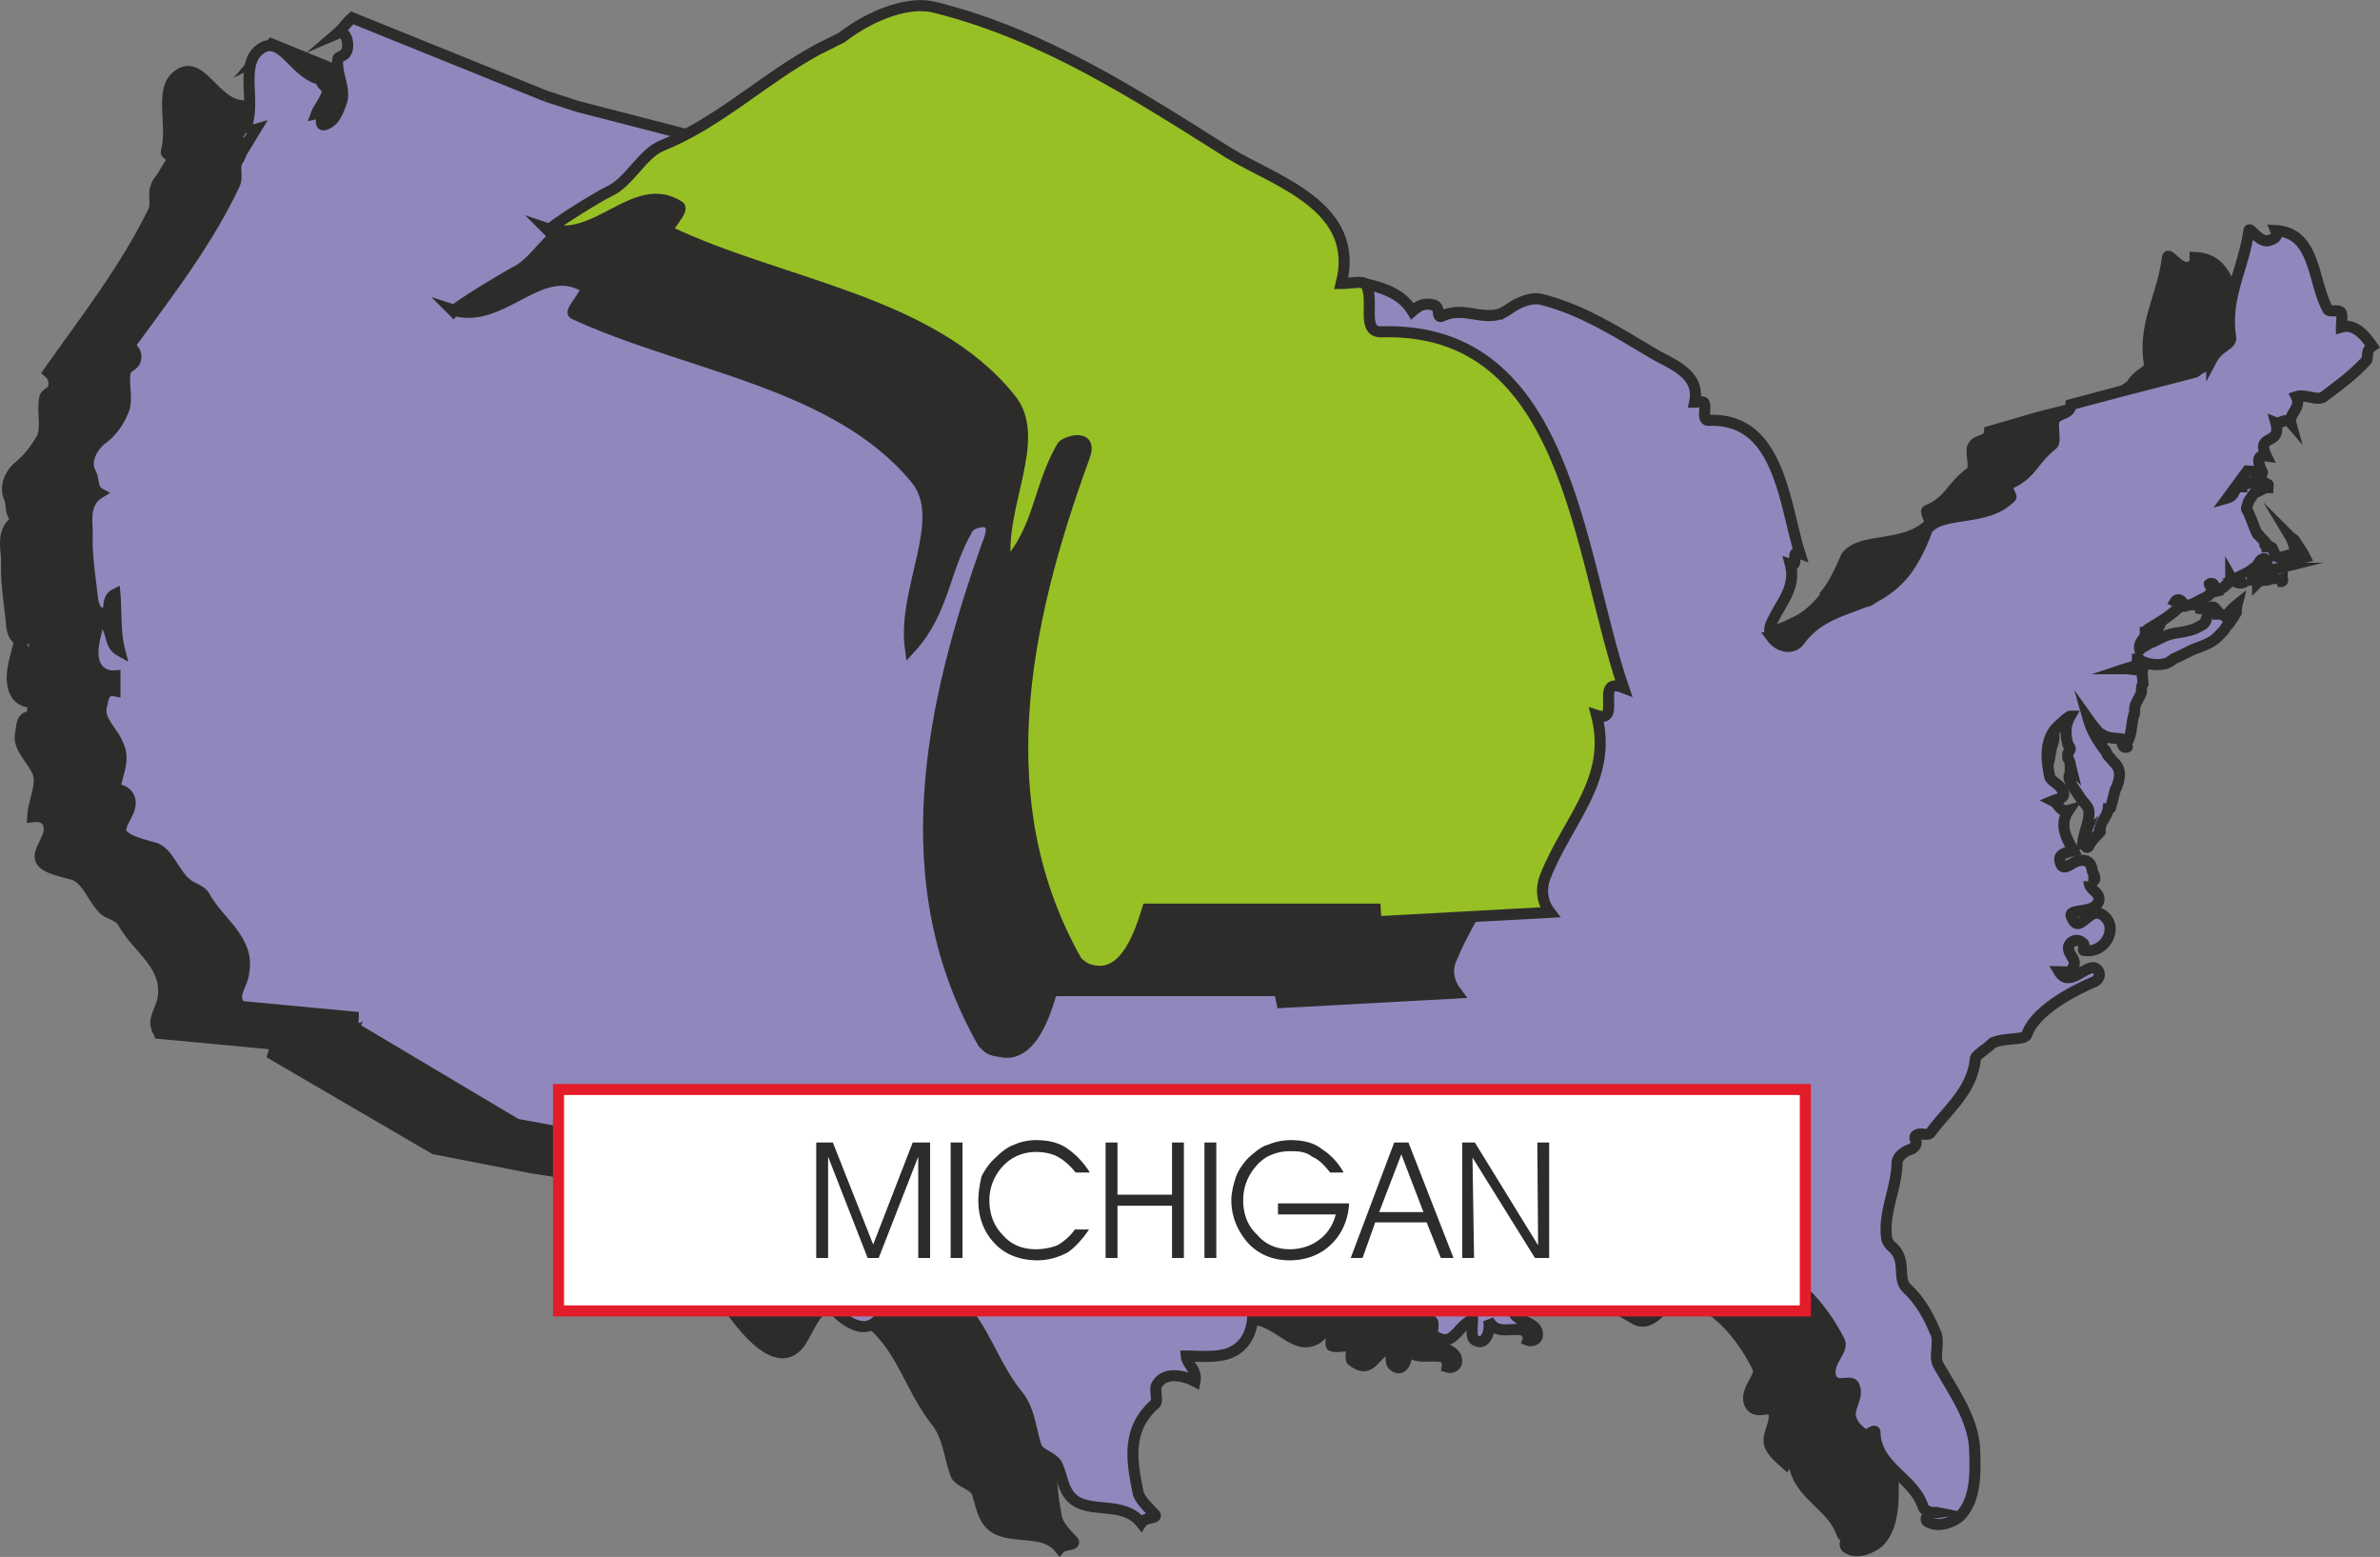 <svg xmlns="http://www.w3.org/2000/svg" width="288.977" height="188.985" viewBox="0 0 216.733 141.739"><rect x="0" y="0" width="216.733" height="141.739" fill="#808080" stroke="none"/><path d="M388.214 404.313c.072.216.144.288.072.432-.216.216-.576.216-.792.216.216-.144.504-.36.72-.648zm.36.504c-.144.072-.144.144-.216.144-.216.072-.288.288-.504.288-.072 0-.144-.072-.144-.072a.55.55 0 0 0 .144.36c.216-.216.504-.216.72-.216.144-.072.288-.072.288-.288.072-.144-.144-.288-.288-.288v.072zm.936.648c.216 0 .432-.144.648-.36 0 .216.072.36 0 .36-.216.144-.432 0-.648 0zm-.36-.576c0 .144-.144.216-.144.216.144.072.216.072.216.072 0-.072.072-.072.072-.144-.144.072-.072-.144-.144-.144z" style="fill:#2d2c2b;stroke:#2d2c2b;stroke-width:1.008;stroke-miterlimit:10.433" transform="translate(-189.611 -350.13)"/><path d="m231.974 361.329-17.64-7.2c-.504.504-1.008 1.008-1.44 1.512.432-.216.792 0 .864.36.216.504.216 1.008 0 1.368-.072.216-.72.288-.792.504-.144 1.368.864 2.736.288 4.104-.288.648-.432 1.44-1.224 1.872-1.08.36 0-1.224-1.008-.936.288-.648.72-1.152 1.008-1.8.288-.72-.72-.792-.504-1.368-2.376-.288-3.528-3.888-5.4-2.952-2.232 1.152-.648 4.608-1.368 7.128-.072.144.288.504.792.36l-1.224 2.016c-.216.288-.432.504-.504.864-.288.576.072 1.512-.216 2.16-2.592 5.328-6.264 10.008-9.576 14.688.504.432.576.936.432 1.512-.144.36-.72.432-.792.864-.216 1.224.216 2.592-.216 3.6-.504.864-1.08 1.728-2.088 2.592-.72.504-1.44 1.872-.864 2.952.216.72 0 1.584.792 1.872-1.656.864-1.08 2.736-1.08 3.744-.072 1.8.216 3.672.432 5.544 0 .36.072 1.8 1.08 1.728.72-.072.144-1.368.864-1.728.288 1.656 0 3.384.576 4.968-1.152-.504-.648-2.232-1.872-2.736-.36 1.44-.864 2.808-.36 4.104.216.576.864 1.152 1.656.936v1.44c-1.08-.216-1.008 1.008-1.08 1.44-.36 1.296 1.008 2.304 1.584 3.672.36 1.224-.432 2.52-.504 3.96.576-.072 1.152.072 1.368.504.648 1.296-1.152 2.592-.576 3.528.36.648 1.8.936 2.88 1.224 1.368.432 1.872 2.448 2.952 3.312.504.36 1.296.432 1.656 1.152 1.296 2.304 4.032 3.744 3.6 6.768-.144 1.008-.936 1.944-.576 2.736 0 .216.144.288.216.504l10.728 1.008c-.072 0-.288.72-.36.936l14.688 8.568 8.856 1.728 3.672.576.504-2.016 6.912 1.44c.648 1.296 1.224 3.384 2.016 3.384-.144 2.088 2.664 1.944 2.664 3.672 0 1.656.792 3.384 1.368 4.392 1.44 2.232 4.968 7.344 7.2 4.608.864-1.152 1.368-3.24 3.096-3.816 1.152-.36 2.088.936 2.952 1.512 3.312 2.304 4.032 6.336 6.552 9.432 1.008 1.368 1.08 2.952 1.656 4.608.216.864 1.728.936 2.016 1.872.216.72.432 1.656.72 2.16 1.296 2.52 5.04.648 6.768 2.808.36-.432 1.656-.216 1.152-.72-.576-.576-1.296-1.368-1.44-2.016-.504-2.808-1.08-5.688 1.512-7.92.288-.288-.072-1.152.216-1.728.576-1.368 2.304-.936 3.6-.432.288-1.08-.648-1.44-.936-2.304 1.224 0 2.52.144 3.672-.072 2.52-.72 2.88-3.24 2.376-5.544.936-.072 1.296 1.008 1.656 1.296 1.296.504 4.104-.864 4.968-1.44 3.168-.288 4.536 3.312 6.84 1.656.36-.288.216-.72-.288-.504.648-.288 1.08-.072 1.368.504.072.216-.072.792.072.792.432.216 1.296-.144 1.728.144.216.216-.144 1.08.144 1.224 1.8 1.368 1.872-.72 3.6-1.296 0 .576-.216 1.44.144 1.728.936.792 1.44-.864 1.152-1.728.72 1.368 2.088.648 3.312.936.36.144.504.432.432.936.432.144.864-.144.864-.504.072-1.44-2.664-1.08-2.16-2.736.072-.072.504 0 .864 0-.144-.432.144-.72.432-1.008-.288-.144-.288-.576-.504-.72-.576-.648-1.008 1.296-1.656.36-.216-.288-.144-.648-.144-.864-.936 0-1.8.792-2.736.288-1.296-.72-.072-1.368.432-1.656 1.656-.576 2.952 2.52 4.608.792-.504 0-1.08.288-1.296-.432.216.72.792.432 1.296.432 1.512-.216 2.448-.72 3.888-.792.36-.144.72-.144 1.152-.144-1.152-.936 0-.936.504-1.44.288.864-.072 1.872.576 2.232 1.368 1.008.864-.144 2.304-.576.216.288 2.664-2.016 4.32-.504 1.368 1.224 2.88 2.016 4.32 2.88 1.872 1.08 3.096-2.376 4.392-2.088 3.024.792 5.4 3.6 6.84 6.552.36.864-1.152 1.872-.792 3.168.504 1.296 1.944.072 2.232.864.288 1.08-.792 2.16-.288 3.168.288.576.792 1.008 1.368 1.512.216-.432.72-.72.72-.504.144 3.312 3.528 4.176 4.392 6.84.072.36.72.576 1.224.504-.648-.144-1.152.432-.792.792.936.72 2.376 0 2.952-.504 1.512-1.512 1.296-4.248 1.296-6.192-.144-2.736-1.872-4.968-3.24-7.488-.504-.864.072-2.16-.288-3.168-.576-1.296-1.296-2.592-2.52-3.744-1.008-.936 0-2.52-1.368-3.744-.144-.216-.432-.576-.576-.792-.432-2.448.936-4.536 1.008-6.912 0-.72.648-1.152 1.296-1.44.792-.504 0-1.008.288-1.224.504-.288 1.152.144 1.44-.144 1.584-2.16 3.744-3.744 4.032-6.768 0-.288 1.008-.864 1.656-1.44 1.152-.504 2.808-.144 3.024-.72.72-2.016 3.744-3.888 6.048-4.824.792-.36.792-1.08 0-1.224-.792-.072-2.232 1.8-3.168.288.576 0 1.152.216 1.44-.36.288-.72-.576-1.296-.504-1.872.216-.648.936-.792 1.368-.36.072.072 0 .648 0 .648 1.872.432 3.096-1.728 2.16-2.88-1.584-1.8-2.592 1.944-3.24-.216-.144-.72 1.944-.216 2.448-1.368.288-.792-.864-1.08-.864-1.872v.072c.936.144.504-.504.36-.864-.072-.792-.36-1.224-1.296-.936-.648.144-1.512 1.152-1.8 0-.144-.72.792-.792 1.368-.936-.72-1.152-1.512-2.376-.504-3.672-.792.216-.936-.648-1.368-.864.432-.216 1.152-.288.792-.936-.288-.648-1.08-.864-1.152-1.512-.36-1.296-.36-2.808.432-3.96.144-.216 1.296-1.296 1.296-1.296-.288.792-.216 1.656-.072 2.448.072.144.288.288.216.432-.144.288-.216.288-.144.504 0 .072-.072.216 0 .288.144.288.216.432.288.792-.072-.072 0 .072-.072.072 0 .216-.072.288-.216.432v.936c.144.144.288.144.36.288.216.432.432.72.648 1.08.288.432.648.648.72 1.08.36.864-.144 1.656-.36 2.664 0 .216-.072.504.072.648.144.144.288.216.432 0 .288-.36.648-.72.936-1.152.072-.072 0-.288 0-.36.144-.648.792-1.08.864-1.8 0-.072.144-.072.144-.072l.36-1.584h.144l.072-.36c.288-.72.288-1.656-.216-2.304-.144-.144-.432-.36-.576-.648-.072-.144-.216-.216-.288-.36-.792-.864-1.152-1.728-1.44-2.736.36.432.792 1.008 1.152 1.368v-.072c.648.504 1.152.36 1.872.504-.216.216.072.864.504.648.072 0-.144-.288 0-.432.36-.72.288-1.512.576-2.304 0-.072.072-.144.072-.288.072-.144 0-.36 0-.648.216-.504.504-.792.576-1.296 0-.216 0-.504.144-.792.072-.432-.144-.864 0-1.368-.504.216-1.008 0-1.512 0 .216 0 .288 0 .432-.072.288-.144.288.072.432-.288.144-.072.216-.288.144-.504.072 0 .36 0 .288.144.648.288 1.368.504 2.016.36.504-.072 1.008-.576 1.08-.576.72-.216 1.224-.576 1.8-.864.864-.216 1.728-.504 2.304-1.152.072-.072.216-.216.288-.432.144-.216.288-.432.504-.576.36-.432.504-.792.72-1.08.072-.216.072-.576.144-.72-.36.216-.864.576-1.152 1.08-.144-.216-.288-.216-.648-.216 0-.072.072-.288 0-.36-.216-.216-.432-.432-.648-.288-.288.288-.288.792-.36 1.008-.072.288-.288.432-.504.648-.72.432-1.512.504-2.448.72-.792.144-1.512.576-2.232.936-.36.072-.648.288-.864.504-.216-.504.216-.864.504-1.296.072-.072 0-.144 0-.288h-.144v.144c.216-.144.288-.432.504-.504 1.08-.72 1.656-1.08 2.736-1.944.216-.144-.216-.288-.36-.504.144-.216.36-.216.432-.072.144.144.144.432.216.432.792.144 1.368-.432 2.088-.72.288-.144.432-.36.648-.432-.072-.216 0-.504-.216-.576-.072-.072-.144-.144-.072-.144.072-.072.288-.072.288 0 .144.072.216.36.216.504.576-.072.936-.432 1.44-.864.072-.072-.072-.288-.072-.504.36.72.936.864 1.368.432.216-.144 0-.432-.216-.432.072 0 .144-.072.216-.144h-.072c.432-.144.792-.432 1.152-.792.072 0 .144-.144.288-.288 0-.144.072-.216.288-.288h.072c.144.072.144.144.144.36.072.216.072.432 0 .72.36 0 .864-.144 1.152-.216.288-.072.576-.288.864-.432.504-.288 1.008-.432 1.584-.648-.288-.432-.72-.864-1.008-1.368-.072-.216-.216-.288-.36-.36.288.432.36.936.576 1.512-.576 0-1.008.288-1.584.288-.144 0-.288-.072-.36-.288-.144 0-.216-.216-.216-.36-.072-.144-.216-.288-.288-.288-.072-.144-.216-.144-.36-.144.072-.072-.072 0-.072-.072s.072-.072 0-.216c-.072-.072-.144-.288-.36-.36-.072-.072-.072-.288-.288-.36-.216-.216-.792-1.872-.936-2.088-.144-.072-.216-.216-.144-.288.144-.288.144-.504.288-.72.288-.288.36-.648.576-.72.432-.072.72-.36 1.08-.36 0-.072.144-.36 0-.432-.144 0-.288-.072-.36-.072-.144 0-.144-.144-.144-.144-.576-.072-.864.144-1.44.216-.072 0-.216.072-.36.144-.144 0 0 .216-.144.216-.072 0-.288 0-.36.072-.216.36-.288.72-.792.936l1.8-2.52 1.296.072c.36.576-1.152-1.656.36-1.44-.936-2.088 1.512-.936.936-3.024.36.072.864-.432 1.368 0-.288-.792 1.008-1.44.504-2.304.864-.36 1.872.432 2.592-.072 1.368-1.152 2.448-1.872 3.744-3.24.288-.288-.216-.936.504-1.368-.72-.936-1.512-2.016-2.736-1.8 0-.432.072-1.008-.144-1.224-.144-.288-1.08 0-1.152-.216-1.368-2.592-1.08-7.056-4.68-7.2 0 .432-.072.72-.504.864-.936.36-1.944-1.44-2.016-.864-.432 3.528-2.232 6.048-1.656 9.648.144.792-1.008.792-1.656 2.016 0-.144-1.008.936-1.008.72l-.576.432-6.84 1.728-4.464 1.296c-.072 1.08-1.368.576-1.584 1.584-.072.72.288 1.8-.072 2.088-1.872 1.368-1.944 2.664-4.032 3.528-.216.072.36 1.08.288 1.152-2.304 2.376-6.264 1.224-7.632 3.024-.576 1.296-1.152 2.592-1.944 3.528v.144l.144-.144c-.936 1.152-1.872 2.088-3.312 2.664-.144.072-.36.216-.648.288-2.016.864-4.248 1.368-5.832 3.528-.648.936-2.016.648-2.52-.216-.216-.288-.288-.792-.144-1.08.792-1.944 2.376-3.384 1.8-5.544.864.216-.216-1.368.864-1.008-1.584-4.68-1.872-12.312-8.28-12.168-.72 0-.216-1.08-.504-1.584-.072-.216-.576-.072-.864-.072.648-2.592-2.232-3.456-3.816-4.392-3.24-1.944-6.336-4.104-9.936-4.968-.936-.216-2.16.288-3.312 1.008l-.792.432.792-.432c-1.8 1.368-3.816-.504-5.904.432-.648.36 0-.792-.792-.936-.936-.144-1.44.072-1.944.648-.936-1.656-2.808-2.376-4.68-2.592-.072-.072-.936.432-.864 1.152v-.144c-1.08-.072-1.656-.936-2.52-1.584-.072-.144-.36-.072-.504-.216l-.072-1.584-.792-1.8h-1.08l-.288 1.584-4.752-.432-22.752-3.456-37.8-9.72z" style="fill:#2d2c2b" transform="translate(-189.611 -350.13)"/><path d="m231.974 361.329-17.64-7.2c-.504.504-1.008 1.008-1.44 1.512.432-.216.792 0 .864.36.216.504.216 1.008 0 1.368-.072.216-.72.288-.792.504-.144 1.368.864 2.736.288 4.104-.288.648-.432 1.44-1.224 1.872-1.08.36 0-1.224-1.008-.936.288-.648.72-1.152 1.008-1.8.288-.72-.72-.792-.504-1.368-2.376-.288-3.528-3.888-5.4-2.952-2.232 1.152-.648 4.608-1.368 7.128-.072.144.288.504.792.36l-1.224 2.016c-.216.288-.432.504-.504.864-.288.576.072 1.512-.216 2.16-2.592 5.328-6.264 10.008-9.576 14.688.504.432.576.936.432 1.512-.144.36-.72.432-.792.864-.216 1.224.216 2.592-.216 3.6-.504.864-1.08 1.728-2.088 2.592-.72.504-1.44 1.872-.864 2.952.216.72 0 1.584.792 1.872-1.656.864-1.08 2.736-1.08 3.744-.072 1.8.216 3.672.432 5.544 0 .36.072 1.8 1.08 1.728.72-.072.144-1.368.864-1.728.288 1.656 0 3.384.576 4.968-1.152-.504-.648-2.232-1.872-2.736-.36 1.44-.864 2.808-.36 4.104.216.576.864 1.152 1.656.936v1.44c-1.08-.216-1.008 1.008-1.08 1.44-.36 1.296 1.008 2.304 1.584 3.672.36 1.224-.432 2.52-.504 3.96.576-.072 1.152.072 1.368.504.648 1.296-1.152 2.592-.576 3.528.36.648 1.8.936 2.88 1.224 1.368.432 1.872 2.448 2.952 3.312.504.36 1.296.432 1.656 1.152 1.296 2.304 4.032 3.744 3.6 6.768-.144 1.008-.936 1.944-.576 2.736 0 .216.144.288.216.504l10.728 1.008c-.072 0-.288.72-.36.936l14.688 8.568 8.856 1.728 3.672.576.504-2.016 6.912 1.44c.648 1.296 1.224 3.384 2.016 3.384-.144 2.088 2.664 1.944 2.664 3.672 0 1.656.792 3.384 1.368 4.392 1.44 2.232 4.968 7.344 7.2 4.608.864-1.152 1.368-3.24 3.096-3.816 1.152-.36 2.088.936 2.952 1.512 3.312 2.304 4.032 6.336 6.552 9.432 1.008 1.368 1.08 2.952 1.656 4.608.216.864 1.728.936 2.016 1.872.216.72.432 1.656.72 2.16 1.296 2.52 5.04.648 6.768 2.808.36-.432 1.656-.216 1.152-.72-.576-.576-1.296-1.368-1.44-2.016-.504-2.808-1.08-5.688 1.512-7.92.288-.288-.072-1.152.216-1.728.576-1.368 2.304-.936 3.6-.432.288-1.08-.648-1.44-.936-2.304 1.224 0 2.52.144 3.672-.072 2.52-.72 2.88-3.24 2.376-5.544.936-.072 1.296 1.008 1.656 1.296 1.296.504 4.104-.864 4.968-1.44 3.168-.288 4.536 3.312 6.84 1.656.36-.288.216-.72-.288-.504.648-.288 1.08-.072 1.368.504.072.216-.072.792.072.792.432.216 1.296-.144 1.728.144.216.216-.144 1.08.144 1.224 1.8 1.368 1.872-.72 3.6-1.296 0 .576-.216 1.44.144 1.728.936.792 1.44-.864 1.152-1.728.72 1.368 2.088.648 3.312.936.36.144.504.432.432.936.432.144.864-.144.864-.504.072-1.44-2.664-1.08-2.16-2.736.072-.072.504 0 .864 0-.144-.432.144-.72.432-1.008-.288-.144-.288-.576-.504-.72-.576-.648-1.008 1.296-1.656.36-.216-.288-.144-.648-.144-.864-.936 0-1.8.792-2.736.288-1.296-.72-.072-1.368.432-1.656 1.656-.576 2.952 2.52 4.608.792-.504 0-1.08.288-1.296-.432.216.72.792.432 1.296.432 1.512-.216 2.448-.72 3.888-.792.36-.144.72-.144 1.152-.144-1.152-.936 0-.936.504-1.44.288.864-.072 1.872.576 2.232 1.368 1.008.864-.144 2.304-.576.216.288 2.664-2.016 4.32-.504 1.368 1.224 2.88 2.016 4.32 2.88 1.872 1.08 3.096-2.376 4.392-2.088 3.024.792 5.4 3.6 6.84 6.552.36.864-1.152 1.872-.792 3.168.504 1.296 1.944.072 2.232.864.288 1.08-.792 2.16-.288 3.168.288.576.792 1.008 1.368 1.512.216-.432.72-.72.72-.504.144 3.312 3.528 4.176 4.392 6.84.072.36.72.576 1.224.504-.648-.144-1.152.432-.792.792.936.72 2.376 0 2.952-.504 1.512-1.512 1.296-4.248 1.296-6.192-.144-2.736-1.872-4.968-3.24-7.488-.504-.864.072-2.16-.288-3.168-.576-1.296-1.296-2.592-2.52-3.744-1.008-.936 0-2.52-1.368-3.744-.144-.216-.432-.576-.576-.792-.432-2.448.936-4.536 1.008-6.912 0-.72.648-1.152 1.296-1.44.792-.504 0-1.008.288-1.224.504-.288 1.152.144 1.44-.144 1.584-2.16 3.744-3.744 4.032-6.768 0-.288 1.008-.864 1.656-1.44 1.152-.504 2.808-.144 3.024-.72.72-2.016 3.744-3.888 6.048-4.824.792-.36.792-1.08 0-1.224-.792-.072-2.232 1.8-3.168.288.576 0 1.152.216 1.44-.36.288-.72-.576-1.296-.504-1.872.216-.648.936-.792 1.368-.36.072.072 0 .648 0 .648 1.872.432 3.096-1.728 2.16-2.88-1.584-1.8-2.592 1.944-3.24-.216-.144-.72 1.944-.216 2.448-1.368.288-.792-.864-1.08-.864-1.872v.072c.936.144.504-.504.36-.864-.072-.792-.36-1.224-1.296-.936-.648.144-1.512 1.152-1.8 0-.144-.72.792-.792 1.368-.936-.72-1.152-1.512-2.376-.504-3.672-.792.216-.936-.648-1.368-.864.432-.216 1.152-.288.792-.936-.288-.648-1.08-.864-1.152-1.512-.36-1.296-.36-2.808.432-3.96.144-.216 1.296-1.296 1.296-1.296-.288.792-.216 1.656-.072 2.448.072.144.288.288.216.432-.144.288-.216.288-.144.504 0 .072-.072.216 0 .288.144.288.216.432.288.792-.072-.072 0 .072-.072.072 0 .216-.072.288-.216.432v.936c.144.144.288.144.36.288.216.432.432.72.648 1.08.288.432.648.648.72 1.08.36.864-.144 1.656-.36 2.664 0 .216-.072.504.072.648.144.144.288.216.432 0 .288-.36.648-.72.936-1.152.072-.072 0-.288 0-.36.144-.648.792-1.08.864-1.8 0-.072.144-.072.144-.072l.36-1.584h.144l.072-.36c.288-.72.288-1.656-.216-2.304-.144-.144-.432-.36-.576-.648-.072-.144-.216-.216-.288-.36-.792-.864-1.152-1.728-1.44-2.736.36.432.792 1.008 1.152 1.368v-.072c.648.504 1.152.36 1.872.504-.216.216.072.864.504.648.072 0-.144-.288 0-.432.36-.72.288-1.512.576-2.304 0-.072.072-.144.072-.288.072-.144 0-.36 0-.648.216-.504.504-.792.576-1.296 0-.216 0-.504.144-.792.072-.432-.144-.864 0-1.368-.504.216-1.008 0-1.512 0 .216 0 .288 0 .432-.072.288-.144.288.072.432-.288.144-.072.216-.288.144-.504.072 0 .36 0 .288.144.648.288 1.368.504 2.016.36.504-.072 1.008-.576 1.08-.576.72-.216 1.224-.576 1.8-.864.864-.216 1.728-.504 2.304-1.152.072-.072.216-.216.288-.432.144-.216.288-.432.504-.576.36-.432.504-.792.72-1.08.072-.216.072-.576.144-.72-.36.216-.864.576-1.152 1.08-.144-.216-.288-.216-.648-.216 0-.072.072-.288 0-.36-.216-.216-.432-.432-.648-.288-.288.288-.288.792-.36 1.008-.072.288-.288.432-.504.648-.72.432-1.512.504-2.448.72-.792.144-1.512.576-2.232.936-.36.072-.648.288-.864.504-.216-.504.216-.864.504-1.296.072-.072 0-.144 0-.288h-.144v.144c.216-.144.288-.432.504-.504 1.08-.72 1.656-1.08 2.736-1.944.216-.144-.216-.288-.36-.504.144-.216.36-.216.432-.072.144.144.144.432.216.432.792.144 1.368-.432 2.088-.72.288-.144.432-.36.648-.432-.072-.216 0-.504-.216-.576-.072-.072-.144-.144-.072-.144.072-.072.288-.072.288 0 .144.072.216.36.216.504.576-.072.936-.432 1.44-.864.072-.072-.072-.288-.072-.504.36.72.936.864 1.368.432.216-.144 0-.432-.216-.432.072 0 .144-.072.216-.144h-.072c.432-.144.792-.432 1.152-.792.072 0 .144-.144.288-.288 0-.144.072-.216.288-.288h.072c.144.072.144.144.144.36.072.216.072.432 0 .72.36 0 .864-.144 1.152-.216.288-.072.576-.288.864-.432.504-.288 1.008-.432 1.584-.648-.288-.432-.72-.864-1.008-1.368-.072-.216-.216-.288-.36-.36.288.432.36.936.576 1.512-.576 0-1.008.288-1.584.288-.144 0-.288-.072-.36-.288-.144 0-.216-.216-.216-.36-.072-.144-.216-.288-.288-.288-.072-.144-.216-.144-.36-.144.072-.072-.072 0-.072-.072s.072-.072 0-.216c-.072-.072-.144-.288-.36-.36-.072-.072-.072-.288-.288-.36-.216-.216-.792-1.872-.936-2.088-.144-.072-.216-.216-.144-.288.144-.288.144-.504.288-.72.288-.288.36-.648.576-.72.432-.072.72-.36 1.08-.36 0-.072.144-.36 0-.432-.144 0-.288-.072-.36-.072-.144 0-.144-.144-.144-.144-.576-.072-.864.144-1.44.216-.072 0-.216.072-.36.144-.144 0 0 .216-.144.216-.072 0-.288 0-.36.072-.216.36-.288.72-.792.936l1.8-2.52 1.296.072c.36.576-1.152-1.656.36-1.44-.936-2.088 1.512-.936.936-3.024.36.072.864-.432 1.368 0-.288-.792 1.008-1.44.504-2.304.864-.36 1.872.432 2.592-.072 1.368-1.152 2.448-1.872 3.744-3.24.288-.288-.216-.936.504-1.368-.72-.936-1.512-2.016-2.736-1.8 0-.432.072-1.008-.144-1.224-.144-.288-1.08 0-1.152-.216-1.368-2.592-1.08-7.056-4.68-7.2 0 .432-.072.72-.504.864-.936.36-1.944-1.44-2.016-.864-.432 3.528-2.232 6.048-1.656 9.648.144.792-1.008.792-1.656 2.016 0-.144-1.008.936-1.008.72l-.576.432-6.84 1.728-4.464 1.296c-.072 1.08-1.368.576-1.584 1.584-.072.72.288 1.8-.072 2.088-1.872 1.368-1.944 2.664-4.032 3.528-.216.072.36 1.08.288 1.152-2.304 2.376-6.264 1.224-7.632 3.024-.576 1.296-1.152 2.592-1.944 3.528v.144l.144-.144c-.936 1.152-1.872 2.088-3.312 2.664-.144.072-.36.216-.648.288-2.016.864-4.248 1.368-5.832 3.528-.648.936-2.016.648-2.52-.216-.216-.288-.288-.792-.144-1.08.792-1.944 2.376-3.384 1.8-5.544.864.216-.216-1.368.864-1.008-1.584-4.68-1.872-12.312-8.28-12.168-.72 0-.216-1.08-.504-1.584-.072-.216-.576-.072-.864-.072.648-2.592-2.232-3.456-3.816-4.392-3.24-1.944-6.336-4.104-9.936-4.968-.936-.216-2.16.288-3.312 1.008l-.792.432.792-.432c-1.8 1.368-3.816-.504-5.904.432-.648.36 0-.792-.792-.936-.936-.144-1.44.072-1.944.648-.936-1.656-2.808-2.376-4.68-2.592-.072-.072-.936.432-.864 1.152v-.144c-1.08-.072-1.656-.936-2.52-1.584-.072-.144-.36-.072-.504-.216l-.072-1.584-.792-1.8h-1.08l-.288 1.584-4.752-.432-22.752-3.456-37.8-9.72-2.736-.792" style="fill:none;stroke:#2d2c2b;stroke-width:1.008;stroke-miterlimit:10.433" transform="translate(-189.611 -350.13)"/><path d="M395.63 401.937c0 .144.072.36 0 .432-.216.216-.432.216-.72.216.216-.216.432-.432.72-.648zm.288.503c0 .145-.144.217-.216.217-.216.072-.288.288-.504.288 0 0 0-.072-.072 0 .072 0 .072.144.072.216.216-.216.576-.216.864-.216.072 0 .144 0 .216-.072.072-.288-.144-.504-.288-.504 0 .072 0 .072-.072.072zm1.08.577c.072 0 .288-.072.432-.144 0 .072.144.144 0 .144-.072.144-.36 0-.432 0zm-.504-.504c.072.144 0 .216 0 .288h.144v-.144c-.072.072 0-.144-.144-.144z" style="fill:#9088bd;stroke:#2d2c2b;stroke-width:1.008;stroke-miterlimit:10.433" transform="translate(-189.611 -350.13)"/><path d="m239.318 358.88-17.64-7.127c-.504.432-.864 1.008-1.368 1.44.504-.216.72.072.864.432.144.432.144 1.008-.072 1.296-.072.288-.72.36-.72.576-.216 1.368.792 2.736.288 4.032-.288.72-.504 1.512-1.296 1.872-1.008.504 0-1.152-.936-.936.216-.576.72-1.08.936-1.8.288-.648-.72-.792-.432-1.296-2.304-.288-3.528-3.816-5.328-2.952-2.304 1.224-.72 4.608-1.512 7.056-.072.144.288.576.792.432l-1.224 2.016c-.144.216-.216.576-.432.864-.36.504.072 1.44-.288 2.16-2.52 5.328-6.12 9.936-9.576 14.688.648.432.72.936.504 1.44-.216.36-.792.504-.864.936-.216 1.152.288 2.592-.216 3.6-.36.864-1.008 1.872-1.944 2.52-.792.648-1.584 1.944-1.008 3.024.36.648.144 1.512.792 1.872-1.44.864-1.08 2.664-1.08 3.744-.072 1.728.216 3.6.432 5.472.072.576.144 1.8 1.152 1.728.648-.072.072-1.296.936-1.728.144 1.656 0 3.456.432 5.112-1.152-.648-.504-2.304-1.872-2.808-.288 1.368-.864 2.808-.36 4.104.288.576.864 1.08 1.8 1.008v1.368c-1.152-.216-1.08 1.008-1.224 1.368-.36 1.368 1.152 2.376 1.584 3.744.576 1.296-.288 2.736-.36 3.888a1.282 1.282 0 0 1 1.224.576c.72 1.296-1.152 2.52-.576 3.456.504.648 1.8.936 3.024 1.296 1.224.432 1.728 2.376 2.88 3.24.432.432 1.296.504 1.656 1.224 1.296 2.304 4.032 3.888 3.528 6.768-.072 1.008-.936 1.944-.576 2.736.072.216.216.288.288.432l10.728 1.008c-.072 0-.288.792-.36.936l14.76 8.784 8.712 1.584 3.744.648.432-2.016 6.912 1.368c.648 1.224 1.368 3.384 2.016 3.384-.144 2.088 2.664 2.088 2.664 3.6.072 1.656.792 3.456 1.44 4.392 1.368 2.232 4.968 7.416 7.128 4.68 1.008-1.152 1.44-3.312 3.096-3.816 1.224-.36 2.16.936 3.024 1.512 3.24 2.304 3.96 6.336 6.552 9.432 1.008 1.368 1.08 2.952 1.584 4.536.288.864 1.728.936 2.016 1.944.288.648.432 1.584.792 2.16 1.296 2.448 4.968.576 6.768 2.88.36-.576 1.584-.36 1.224-.792-.648-.648-1.44-1.44-1.512-2.016-.576-2.808-1.08-5.688 1.512-7.992.36-.216 0-1.152.144-1.656.648-1.368 2.448-1.008 3.528-.432.216-1.08-.72-1.512-.792-2.304 1.008 0 2.376.144 3.528-.144 2.448-.648 2.88-3.24 2.304-5.472 1.08 0 1.296 1.008 1.944 1.296 1.152.504 4.104-.936 4.968-1.44 3.024-.288 4.392 3.312 6.696 1.584.432-.216.216-.504-.288-.432.72-.36 1.224-.072 1.368.432.216.288 0 .792.072.792.504.216 1.296-.072 1.8.216.216.216-.072 1.008.072 1.224 1.872 1.368 2.088-.72 3.6-1.368 0 .648-.144 1.512.144 1.8 1.08.792 1.584-.936 1.296-1.8.648 1.44 2.016.72 3.096.936.36.144.648.504.504.936.36.144.864-.072.864-.432.144-1.512-2.664-1.08-2.088-2.736 0-.072.432 0 .72 0-.072-.504.216-.72.504-1.008-.288-.144-.432-.504-.576-.72-.432-.72-.936 1.224-1.584.288-.216-.216-.144-.576-.144-.864-.864.072-1.8.864-2.592.36-1.368-.72-.144-1.44.36-1.584 1.656-.72 2.952 2.448 4.536.792-.504-.072-1.08.144-1.296-.576.216.72.792.504 1.296.576 1.44-.288 2.304-.792 3.888-.864.288-.144.792-.144 1.152-.144-1.152-.864 0-.936.432-1.512.36.864 0 1.872.576 2.304 1.44 1.008.936-.072 2.52-.576.216.216 2.664-2.016 4.176-.576 1.368 1.296 2.952 2.088 4.392 2.952 1.872 1.08 3.168-2.376 4.392-2.16 2.952.792 5.328 3.6 6.84 6.552.432.864-1.152 1.872-.792 3.24.432 1.296 1.944.072 2.16.936.432 1.008-.792 2.088-.216 3.096.216.648.864 1.008 1.296 1.44.216-.288.792-.648.792-.432.072 3.24 3.528 4.104 4.392 6.84.144.36.792.576 1.296.504-.72-.144-1.224.504-.936.792.936.648 2.448.072 3.024-.504 1.512-1.584 1.368-4.176 1.296-6.264-.216-2.664-1.872-4.968-3.312-7.488-.432-.792.216-2.16-.288-3.024-.576-1.368-1.296-2.736-2.52-3.888-1.008-.936 0-2.448-1.296-3.744-.216-.144-.504-.504-.576-.792-.36-2.376.864-4.464.936-6.912 0-.576.648-1.08 1.368-1.296.792-.576 0-.936.36-1.224.36-.288 1.008.072 1.296-.216 1.584-2.16 3.816-3.816 4.104-6.768 0-.288 1.08-.936 1.584-1.44 1.152-.504 2.808-.216 3.096-.72.648-2.016 3.744-3.816 6.12-4.824.648-.288.648-1.08 0-1.296-.936-.072-2.304 1.8-3.168.36.432 0 1.008.216 1.296-.432.36-.72-.576-1.152-.432-1.872.216-.576.864-.72 1.296-.288.216.072 0 .648.072.648 1.8.36 3.024-1.728 2.088-2.88-1.512-1.8-2.448 1.944-3.24-.288-.072-.648 2.088-.144 2.52-1.296.216-.864-.936-1.008-.864-1.8h-.072c.936.072.504-.576.36-.936-.072-.648-.36-1.152-1.296-.936-.648.144-1.44 1.152-1.656 0-.144-.648.648-.792 1.224-.936-.576-1.08-1.368-2.304-.432-3.672-.792.216-.864-.576-1.44-.864.504-.216 1.296-.216.864-.936-.216-.576-1.08-.864-1.152-1.296-.288-1.368-.432-2.952.36-4.104.144-.288 1.368-1.368 1.512-1.368-.504.864-.432 1.728-.216 2.52 0 .144.216.288.216.432 0 .216-.288.36-.216.648v.216c.216.288.216.576.288.864-.072-.072 0 0-.072 0v.504c-.144.288-.144.432 0 .72 0 .216.144.216.144.36.216.36.504.72.72 1.08.216.36.576.648.792 1.08.216.864-.288 1.8-.432 2.664a.795.795 0 0 0 0 .576c.216.216.288.36.432.216.288-.576.648-.864 1.08-1.368 0-.072-.144-.216 0-.288.072-.72.648-1.08.72-1.8 0 0 .216 0 .216-.072l.432-1.656.144-.288c.288-.792.432-1.584-.288-2.232-.144-.144-.288-.36-.504-.576-.144-.144-.144-.432-.36-.576-.648-.864-1.152-1.728-1.44-2.736.36.504.792 1.08 1.224 1.44v-.072c.72.432 1.08.288 1.872.432-.072.36 0 .864.432.72.072 0-.144-.288 0-.432.432-.72.36-1.512.576-2.376 0 0 .072-.072.072-.216.072-.144 0-.432.072-.72.144-.432.432-.792.576-1.224 0-.288 0-.576.144-.792 0-.432-.144-.864 0-1.368-.504.216-1.008 0-1.584 0 .216-.072.36-.072.504-.072v-.072c.288-.144.216.072.504-.288 0 0 .072-.216.072-.432 0 0 .288 0 .288.144.72.288 1.296.432 2.088.288.432 0 1.008-.576 1.008-.504.648-.288 1.152-.576 1.8-.864.792-.288 1.656-.576 2.232-1.224l.36-.36c.216-.216.288-.504.504-.648.288-.36.504-.72.72-1.08 0-.144 0-.432.072-.72-.36.288-.792.72-1.008 1.152-.288-.288-.432-.288-.72-.288 0-.072 0-.216-.072-.288-.144-.216-.36-.504-.648-.288-.144.288-.288.72-.36 1.08-.072.216-.216.432-.432.504-.792.504-1.512.576-2.376.72-.936.144-1.584.648-2.376.936-.288.216-.576.288-.864.576-.144-.576.288-.864.504-1.368.072-.072.072-.144.072-.216h-.072v.072c.072-.072.144-.36.36-.432 1.152-.72 1.728-1.008 2.736-1.944.216-.144-.072-.36-.36-.504.144-.216.36-.216.576 0 .072 0 .072.288.144.288.72.216 1.296-.36 2.016-.648.288-.144.432-.432.72-.504-.144-.144-.072-.432-.144-.504-.216-.072-.216-.216-.216-.216.072-.072.288-.072.36 0 .144.216.216.432.216.648.504-.144.936-.504 1.368-1.008.072 0 0-.216 0-.288.288.504 1.008.792 1.44.288.072-.144 0-.432-.288-.288 0-.216.144-.288.216-.288h-.072c.432-.216.72-.432 1.152-.792 0 0 .072-.216.216-.36.072-.144.144-.144.288-.216h.144c.144.072.144.216.216.288 0 .288 0 .576-.072.72.36.072.792-.072 1.08-.144a1.72 1.72 0 0 0 .936-.504c.504-.288.936-.36 1.512-.504-.288-.576-.576-.936-.936-1.512-.072-.144-.288-.216-.36-.288.216.36.288.936.576 1.44-.576 0-1.08.36-1.656.36-.072 0-.288-.072-.36-.144 0-.216-.144-.432-.216-.576 0-.072-.072-.216-.216-.216-.072-.144-.216 0-.288 0 0-.216-.216-.144-.216-.216.144-.072.144-.144 0-.288l-.288-.288c-.144-.072-.144-.288-.36-.36-.216-.288-.72-1.872-.936-2.16 0 0-.072-.072-.072-.216.072-.216.144-.576.288-.792.216-.216.288-.576.576-.648.36-.144.72-.432 1.08-.432 0-.072.072-.288 0-.288-.072-.072-.288-.144-.432-.144-.144 0-.144-.144-.144-.144-.36-.072-.864.144-1.296.216-.144 0-.36.144-.504.144v.144c-.216 0-.288 0-.504.072-.216.432-.288.792-.792.936l1.8-2.448 1.296.072c.432.504-1.08-1.656.432-1.44-1.008-2.088 1.44-.864.864-3.024.36.144.936-.504 1.368 0-.216-.792 1.008-1.368.504-2.376.864-.288 2.016.504 2.592-.072 1.512-1.152 2.448-1.8 3.744-3.168.288-.288-.072-.936.576-1.368-.648-.936-1.584-2.088-2.808-1.728 0-.576.144-1.08-.072-1.368-.216-.216-1.008 0-1.152-.216-1.44-2.592-1.08-6.984-4.752-7.2.216.504-.072.72-.504.864-.936.432-1.872-1.296-1.944-.864-.504 3.528-2.232 6.12-1.656 9.72.072.72-1.08.792-1.728 2.016 0-.144-.936.936-.936.72l-.576.432-6.696 1.728-4.608 1.224c-.072 1.08-1.44.648-1.584 1.656-.072.72.216 1.8-.144 2.016-1.8 1.44-1.872 2.736-4.032 3.6-.216.216.36 1.08.288 1.152-2.232 2.304-6.264 1.152-7.632 2.952-.504 1.44-1.152 2.664-1.8 3.6v.072-.072a8.508 8.508 0 0 1-3.24 2.664h.072c-.288.216-.504.288-.648.288-2.16.864-4.392 1.368-5.976 3.528-.648.936-1.944.576-2.52-.216h.072c-.288-.36-.36-.648-.216-1.152.792-1.944 2.376-3.312 1.8-5.544.864.288-.072-1.368.864-1.008-1.44-4.608-1.872-12.312-8.208-12.096-.792.072-.288-1.08-.504-1.584-.144-.216-.648-.072-.864-.072.576-2.664-2.304-3.528-3.816-4.464-3.312-1.944-6.408-3.96-10.152-4.896-.864-.216-2.016.216-3.024.936l-.864.504.864-.504c-1.872 1.368-3.888-.432-5.976.576-.648.288-.072-.864-.864-1.008-.936-.216-1.368.144-1.872.576-1.008-1.656-2.736-2.16-4.68-2.592-.144 0-1.008.504-.864 1.224h.072c-1.152-.216-1.8-1.08-2.592-1.728-.144-.072-.288-.072-.504-.216l-.144-1.584-.792-1.872h-1.008l-.36 1.656-4.824-.36v-.144l-22.68-3.384v.072l-37.656-9.72z" style="fill:#9088bd" transform="translate(-189.611 -350.13)"/><path d="m239.318 358.88-17.64-7.127c-.504.432-.864 1.008-1.368 1.44.504-.216.72.072.864.432.144.432.144 1.008-.072 1.296-.072.288-.72.36-.72.576-.216 1.368.792 2.736.288 4.032-.288.72-.504 1.512-1.296 1.872-1.008.504 0-1.152-.936-.936.216-.576.72-1.08.936-1.8.288-.648-.72-.792-.432-1.296-2.304-.288-3.528-3.816-5.328-2.952-2.304 1.224-.72 4.608-1.512 7.056-.072.144.288.576.792.432l-1.224 2.016c-.144.216-.216.576-.432.864-.36.504.072 1.44-.288 2.16-2.52 5.328-6.12 9.936-9.576 14.688.648.432.72.936.504 1.44-.216.36-.792.504-.864.936-.216 1.152.288 2.592-.216 3.6-.36.864-1.008 1.872-1.944 2.52-.792.648-1.584 1.944-1.008 3.024.36.648.144 1.512.792 1.872-1.44.864-1.08 2.664-1.08 3.744-.072 1.728.216 3.6.432 5.472.072.576.144 1.8 1.152 1.728.648-.072.072-1.296.936-1.728.144 1.656 0 3.456.432 5.112-1.152-.648-.504-2.304-1.872-2.808-.288 1.368-.864 2.808-.36 4.104.288.576.864 1.08 1.8 1.008v1.368c-1.152-.216-1.08 1.008-1.224 1.368-.36 1.368 1.152 2.376 1.584 3.744.576 1.296-.288 2.736-.36 3.888a1.282 1.282 0 0 1 1.224.576c.72 1.296-1.152 2.52-.576 3.456.504.648 1.8.936 3.024 1.296 1.224.432 1.728 2.376 2.88 3.24.432.432 1.296.504 1.656 1.224 1.296 2.304 4.032 3.888 3.528 6.768-.072 1.008-.936 1.944-.576 2.736.072.216.216.288.288.432l10.728 1.008c-.072 0-.288.792-.36.936l14.76 8.784 8.712 1.584 3.744.648.432-2.016 6.912 1.368c.648 1.224 1.368 3.384 2.016 3.384-.144 2.088 2.664 2.088 2.664 3.6.072 1.656.792 3.456 1.44 4.392 1.368 2.232 4.968 7.416 7.128 4.68 1.008-1.152 1.44-3.312 3.096-3.816 1.224-.36 2.16.936 3.024 1.512 3.24 2.304 3.96 6.336 6.552 9.432 1.008 1.368 1.08 2.952 1.584 4.536.288.864 1.728.936 2.016 1.944.288.648.432 1.584.792 2.16 1.296 2.448 4.968.576 6.768 2.88.36-.576 1.584-.36 1.224-.792-.648-.648-1.44-1.44-1.512-2.016-.576-2.808-1.08-5.688 1.512-7.992.36-.216 0-1.152.144-1.656.648-1.368 2.448-1.008 3.528-.432.216-1.08-.72-1.512-.792-2.304 1.008 0 2.376.144 3.528-.144 2.448-.648 2.88-3.24 2.304-5.472 1.08 0 1.296 1.008 1.944 1.296 1.152.504 4.104-.936 4.968-1.44 3.024-.288 4.392 3.312 6.696 1.584.432-.216.216-.504-.288-.432.72-.36 1.224-.072 1.368.432.216.288 0 .792.072.792.504.216 1.296-.072 1.8.216.216.216-.072 1.008.072 1.224 1.872 1.368 2.088-.72 3.6-1.368 0 .648-.144 1.512.144 1.8 1.08.792 1.584-.936 1.296-1.8.648 1.44 2.016.72 3.096.936.36.144.648.504.504.936.36.144.864-.072.864-.432.144-1.512-2.664-1.08-2.088-2.736 0-.072.432 0 .72 0-.072-.504.216-.72.504-1.008-.288-.144-.432-.504-.576-.72-.432-.72-.936 1.224-1.584.288-.216-.216-.144-.576-.144-.864-.864.072-1.8.864-2.592.36-1.368-.72-.144-1.44.36-1.584 1.656-.72 2.952 2.448 4.536.792-.504-.072-1.08.144-1.296-.576.216.72.792.504 1.296.576 1.44-.288 2.304-.792 3.888-.864.288-.144.792-.144 1.152-.144-1.152-.864 0-.936.432-1.512.36.864 0 1.872.576 2.304 1.44 1.008.936-.072 2.52-.576.216.216 2.664-2.016 4.176-.576 1.368 1.296 2.952 2.088 4.392 2.952 1.872 1.08 3.168-2.376 4.392-2.16 2.952.792 5.328 3.6 6.84 6.552.432.864-1.152 1.872-.792 3.24.432 1.296 1.944.072 2.16.936.432 1.008-.792 2.088-.216 3.096.216.648.864 1.008 1.296 1.44.216-.288.792-.648.792-.432.072 3.24 3.528 4.104 4.392 6.84.144.36.792.576 1.296.504-.72-.144-1.224.504-.936.792.936.648 2.448.072 3.024-.504 1.512-1.584 1.368-4.176 1.296-6.264-.216-2.664-1.872-4.968-3.312-7.488-.432-.792.216-2.16-.288-3.024-.576-1.368-1.296-2.736-2.52-3.888-1.008-.936 0-2.448-1.296-3.744-.216-.144-.504-.504-.576-.792-.36-2.376.864-4.464.936-6.912 0-.576.648-1.08 1.368-1.296.792-.576 0-.936.36-1.224.36-.288 1.008.072 1.296-.216 1.584-2.16 3.816-3.816 4.104-6.768 0-.288 1.08-.936 1.584-1.44 1.152-.504 2.808-.216 3.096-.72.648-2.016 3.744-3.816 6.12-4.824.648-.288.648-1.08 0-1.296-.936-.072-2.304 1.8-3.168.36.432 0 1.008.216 1.296-.432.36-.72-.576-1.152-.432-1.872.216-.576.864-.72 1.296-.288.216.072 0 .648.072.648 1.8.36 3.024-1.728 2.088-2.88-1.512-1.8-2.448 1.944-3.24-.288-.072-.648 2.088-.144 2.52-1.296.216-.864-.936-1.008-.864-1.8h-.072c.936.072.504-.576.36-.936-.072-.648-.36-1.152-1.296-.936-.648.144-1.44 1.152-1.656 0-.144-.648.648-.792 1.224-.936-.576-1.08-1.368-2.304-.432-3.672-.792.216-.864-.576-1.44-.864.504-.216 1.296-.216.864-.936-.216-.576-1.08-.864-1.152-1.296-.288-1.368-.432-2.952.36-4.104.144-.288 1.368-1.368 1.512-1.368-.504.864-.432 1.728-.216 2.52 0 .144.216.288.216.432 0 .216-.288.36-.216.648v.216c.216.288.216.576.288.864-.072-.072 0 0-.072 0v.504c-.144.288-.144.432 0 .72 0 .216.144.216.144.36.216.36.504.72.72 1.08.216.36.576.648.792 1.08.216.864-.288 1.8-.432 2.664a.795.795 0 0 0 0 .576c.216.216.288.36.432.216.288-.576.648-.864 1.08-1.368 0-.072-.144-.216 0-.288.072-.72.648-1.08.72-1.8 0 0 .216 0 .216-.072l.432-1.656.144-.288c.288-.792.432-1.584-.288-2.232-.144-.144-.288-.36-.504-.576-.144-.144-.144-.432-.36-.576-.648-.864-1.152-1.728-1.44-2.736.36.504.792 1.08 1.224 1.44v-.072c.72.432 1.08.288 1.872.432-.072.36 0 .864.432.72.072 0-.144-.288 0-.432.432-.72.36-1.512.576-2.376 0 0 .072-.072.072-.216.072-.144 0-.432.072-.72.144-.432.432-.792.576-1.224 0-.288 0-.576.144-.792 0-.432-.144-.864 0-1.368-.504.216-1.008 0-1.584 0 .216-.072.36-.072.504-.072v-.072c.288-.144.216.072.504-.288 0 0 .072-.216.072-.432 0 0 .288 0 .288.144.72.288 1.296.432 2.088.288.432 0 1.008-.576 1.008-.504.648-.288 1.152-.576 1.8-.864.792-.288 1.656-.576 2.232-1.224l.36-.36c.216-.216.288-.504.504-.648.288-.36.504-.72.72-1.08 0-.144 0-.432.072-.72-.36.288-.792.72-1.008 1.152-.288-.288-.432-.288-.72-.288 0-.072 0-.216-.072-.288-.144-.216-.36-.504-.648-.288-.144.288-.288.72-.36 1.08-.072.216-.216.432-.432.504-.792.504-1.512.576-2.376.72-.936.144-1.584.648-2.376.936-.288.216-.576.288-.864.576-.144-.576.288-.864.504-1.368.072-.072.072-.144.072-.216h-.072v.072c.072-.072.144-.36.36-.432 1.152-.72 1.728-1.008 2.736-1.944.216-.144-.072-.36-.36-.504.144-.216.36-.216.576 0 .072 0 .072.288.144.288.72.216 1.296-.36 2.016-.648.288-.144.432-.432.72-.504-.144-.144-.072-.432-.144-.504-.216-.072-.216-.216-.216-.216.072-.072.288-.072.36 0 .144.216.216.432.216.648.504-.144.936-.504 1.368-1.008.072 0 0-.216 0-.288.288.504 1.008.792 1.44.288.072-.144 0-.432-.288-.288 0-.216.144-.288.216-.288h-.072c.432-.216.72-.432 1.152-.792 0 0 .072-.216.216-.36.072-.144.144-.144.288-.216h.144c.144.072.144.216.216.288 0 .288 0 .576-.072.72.36.072.792-.072 1.08-.144a1.72 1.72 0 0 0 .936-.504c.504-.288.936-.36 1.512-.504-.288-.576-.576-.936-.936-1.512-.072-.144-.288-.216-.36-.288.216.36.288.936.576 1.44-.576 0-1.08.36-1.656.36-.072 0-.288-.072-.36-.144 0-.216-.144-.432-.216-.576 0-.072-.072-.216-.216-.216-.072-.144-.216 0-.288 0 0-.216-.216-.144-.216-.216.144-.072.144-.144 0-.288l-.288-.288c-.144-.072-.144-.288-.36-.36-.216-.288-.72-1.872-.936-2.16 0 0-.072-.072-.072-.216.072-.216.144-.576.288-.792.216-.216.288-.576.576-.648.36-.144.72-.432 1.08-.432 0-.072.072-.288 0-.288-.072-.072-.288-.144-.432-.144-.144 0-.144-.144-.144-.144-.36-.072-.864.144-1.296.216-.144 0-.36.144-.504.144v.144c-.216 0-.288 0-.504.072-.216.432-.288.792-.792.936l1.8-2.448 1.296.072c.432.504-1.08-1.656.432-1.44-1.008-2.088 1.44-.864.864-3.024.36.144.936-.504 1.368 0-.216-.792 1.008-1.368.504-2.376.864-.288 2.016.504 2.592-.072 1.512-1.152 2.448-1.8 3.744-3.168.288-.288-.072-.936.576-1.368-.648-.936-1.584-2.088-2.808-1.728 0-.576.144-1.08-.072-1.368-.216-.216-1.008 0-1.152-.216-1.44-2.592-1.08-6.984-4.752-7.2.216.504-.072.72-.504.864-.936.432-1.872-1.296-1.944-.864-.504 3.528-2.232 6.12-1.656 9.72.072.72-1.08.792-1.728 2.016 0-.144-.936.936-.936.72l-.576.432-6.696 1.728-4.608 1.224c-.072 1.08-1.44.648-1.584 1.656-.072.72.216 1.8-.144 2.016-1.8 1.44-1.872 2.736-4.032 3.6-.216.216.36 1.08.288 1.152-2.232 2.304-6.264 1.152-7.632 2.952-.504 1.44-1.152 2.664-1.8 3.6v.072-.072a8.508 8.508 0 0 1-3.24 2.664h.072c-.288.216-.504.288-.648.288-2.16.864-4.392 1.368-5.976 3.528-.648.936-1.944.576-2.52-.216h.072c-.288-.36-.36-.648-.216-1.152.792-1.944 2.376-3.312 1.8-5.544.864.288-.072-1.368.864-1.008-1.44-4.608-1.872-12.312-8.208-12.096-.792.072-.288-1.08-.504-1.584-.144-.216-.648-.072-.864-.072.576-2.664-2.304-3.528-3.816-4.464-3.312-1.944-6.408-3.96-10.152-4.896-.864-.216-2.016.216-3.024.936l-.864.504.864-.504c-1.872 1.368-3.888-.432-5.976.576-.648.288-.072-.864-.864-1.008-.936-.216-1.368.144-1.872.576-1.008-1.656-2.736-2.16-4.68-2.592-.144 0-1.008.504-.864 1.224h.072c-1.152-.216-1.8-1.08-2.592-1.728-.144-.072-.288-.072-.504-.216l-.144-1.584-.792-1.872h-1.008l-.36 1.656-4.824-.36v-.144l-22.68-3.384v.072l-37.656-9.72-2.88-.936" style="fill:none;stroke:#2d2c2b;stroke-width:1.008;stroke-miterlimit:10.433" transform="translate(-189.611 -350.13)"/><path d="M354.014 469.473v-20.16H240.47v20.16z" style="fill:#fff;stroke:#e31c2a;stroke-width:1.008;stroke-miterlimit:10.433" transform="translate(-189.611 -350.13)"/><path d="M263.942 464.649v-10.512h1.512l3.672 9.288 3.6-9.288h1.584v10.512h-1.08v-9.216l-3.6 9.216h-1.008l-3.6-9.216v9.216zm13.32 0h-1.08v-10.512h1.08zm10.296-7.776c-.432-.576-1.008-1.08-1.512-1.368-.576-.36-1.368-.504-2.088-.504-1.152 0-2.232.432-3.024 1.296-.792.864-1.224 1.944-1.224 3.096 0 1.296.432 2.376 1.224 3.168.792.936 1.872 1.296 3.024 1.296.72 0 1.368-.144 1.944-.36.504-.288 1.224-.864 1.584-1.44h1.296c-.576.864-1.296 1.656-1.944 2.088-.792.432-1.8.72-2.736.72-1.584 0-2.88-.504-3.816-1.44-1.08-1.08-1.584-2.448-1.584-4.032 0-.72.144-1.512.288-2.16.288-.576.72-1.224 1.296-1.728.504-.504 1.152-1.008 1.656-1.152.576-.288 1.368-.432 2.016-.432 1.08 0 2.088.216 2.88.792a7.328 7.328 0 0 1 2.016 2.16zm3.816 7.776h-1.08v-10.512h1.08v4.752h4.968v-4.752h1.08v10.512h-1.08v-4.752h-4.968zm9 0h-1.08v-10.512h1.08zm5.616-4.968h6.48c-.072 1.44-.648 2.808-1.656 3.744-.936.936-2.304 1.44-3.744 1.44-1.512 0-2.808-.504-3.816-1.584-.936-1.08-1.512-2.376-1.512-3.888 0-.72.216-1.512.432-2.16.216-.576.648-1.224 1.152-1.728.576-.504 1.152-1.008 1.728-1.152a5.424 5.424 0 0 1 2.088-.432c1.08 0 2.088.216 2.808.792a5.848 5.848 0 0 1 2.016 2.16h-1.224c-.576-.72-1.08-1.224-1.656-1.44-.504-.432-1.152-.504-1.944-.504-1.152 0-2.232.36-3.024 1.224-.864.936-1.296 2.016-1.296 3.24 0 1.296.432 2.376 1.296 3.168.792.936 1.872 1.296 2.952 1.296.936 0 1.944-.288 2.664-.864.72-.504 1.296-1.368 1.512-2.304h-5.256zm7.704 4.968h-1.08l3.96-10.512h1.296l4.104 10.512h-1.152l-1.296-3.24h-4.68zm5.544-4.176-2.016-5.256-2.016 5.256zm10.44 3.024-.072-9.36h1.08v10.512h-1.296l-5.688-9.144.144 9.144h-1.08v-10.512h1.152z" style="fill:#2d2c2b" transform="translate(-189.611 -350.13)"/><path d="M322.262 440.529c-.72-.936-1.008-2.088-.432-3.24 2.088-5.112 6.048-8.784 4.68-14.832 2.376.792-.36-3.384 2.376-2.304-4.104-12.312-4.896-32.904-22.104-32.328-2.016 0-.576-3.024-1.44-4.464-.216-.288-1.368-.072-2.16-.072 1.8-6.984-5.904-9.288-10.08-11.736-8.712-5.472-17.064-10.944-26.856-13.392-2.304-.576-5.76.72-8.568 2.808l-2.16 1.08c-5.04 2.664-9 6.624-14.256 8.712-1.728.864-3.024 3.312-4.68 4.104-1.08.576-5.256 3.096-5.688 3.6l-.144-.144c4.536 1.512 7.992-4.536 12.096-2.088.576.288-1.368 2.16-1.008 2.448 10.224 4.752 23.904 6.192 31.176 15.048 3.024 3.672-1.224 9.936-.504 15.408 3.096-3.384 3.024-7.128 5.256-10.944.144-.432 2.808-1.44 1.944 1.008-5.544 15.408-8.784 31.464-.576 45.864.504.504.576.648 1.584.792 2.808.648 4.104-3.528 4.68-5.544h20.736l.216 1.08z" style="fill:#2d2c2b;stroke:#2d2c2b;stroke-width:1.008;stroke-miterlimit:10.433" transform="translate(-189.611 -350.13)"/><path d="M330.758 433.185c-.72-.936-.864-2.088-.432-3.24 2.088-5.256 6.192-8.856 4.68-14.688 2.376.792-.288-3.6 2.448-2.52-4.176-12.24-4.968-32.904-22.032-32.4-1.944.072-.576-2.952-1.44-4.32-.216-.36-1.44-.072-2.232-.072 1.8-7.056-5.976-9.288-10.224-11.88-8.568-5.4-16.92-10.8-26.712-13.248-2.304-.648-5.76.576-8.568 2.736l-2.16 1.08c-5.04 2.736-8.928 6.624-14.256 8.784-1.728.72-2.88 3.24-4.68 4.104-1.08.504-5.256 3.096-5.616 3.6l-.216-.216c4.608 1.584 8.064-4.536 12.096-2.016.648.288-1.368 2.16-.936 2.304 10.224 4.896 23.904 6.264 31.104 15.192 3.096 3.672-1.152 9.936-.36 15.264 3.096-3.384 2.88-6.984 5.112-10.872.144-.36 2.88-1.368 2.016.936-5.616 15.408-8.856 31.608-.648 46.008.504.36.648.648 1.584.792 2.88.504 4.176-3.528 4.824-5.616h20.736l.072 1.152z" style="fill:#97c025;stroke:#2d2c2b;stroke-width:1.008;stroke-miterlimit:10.433" transform="translate(-189.611 -350.13)"/></svg>
